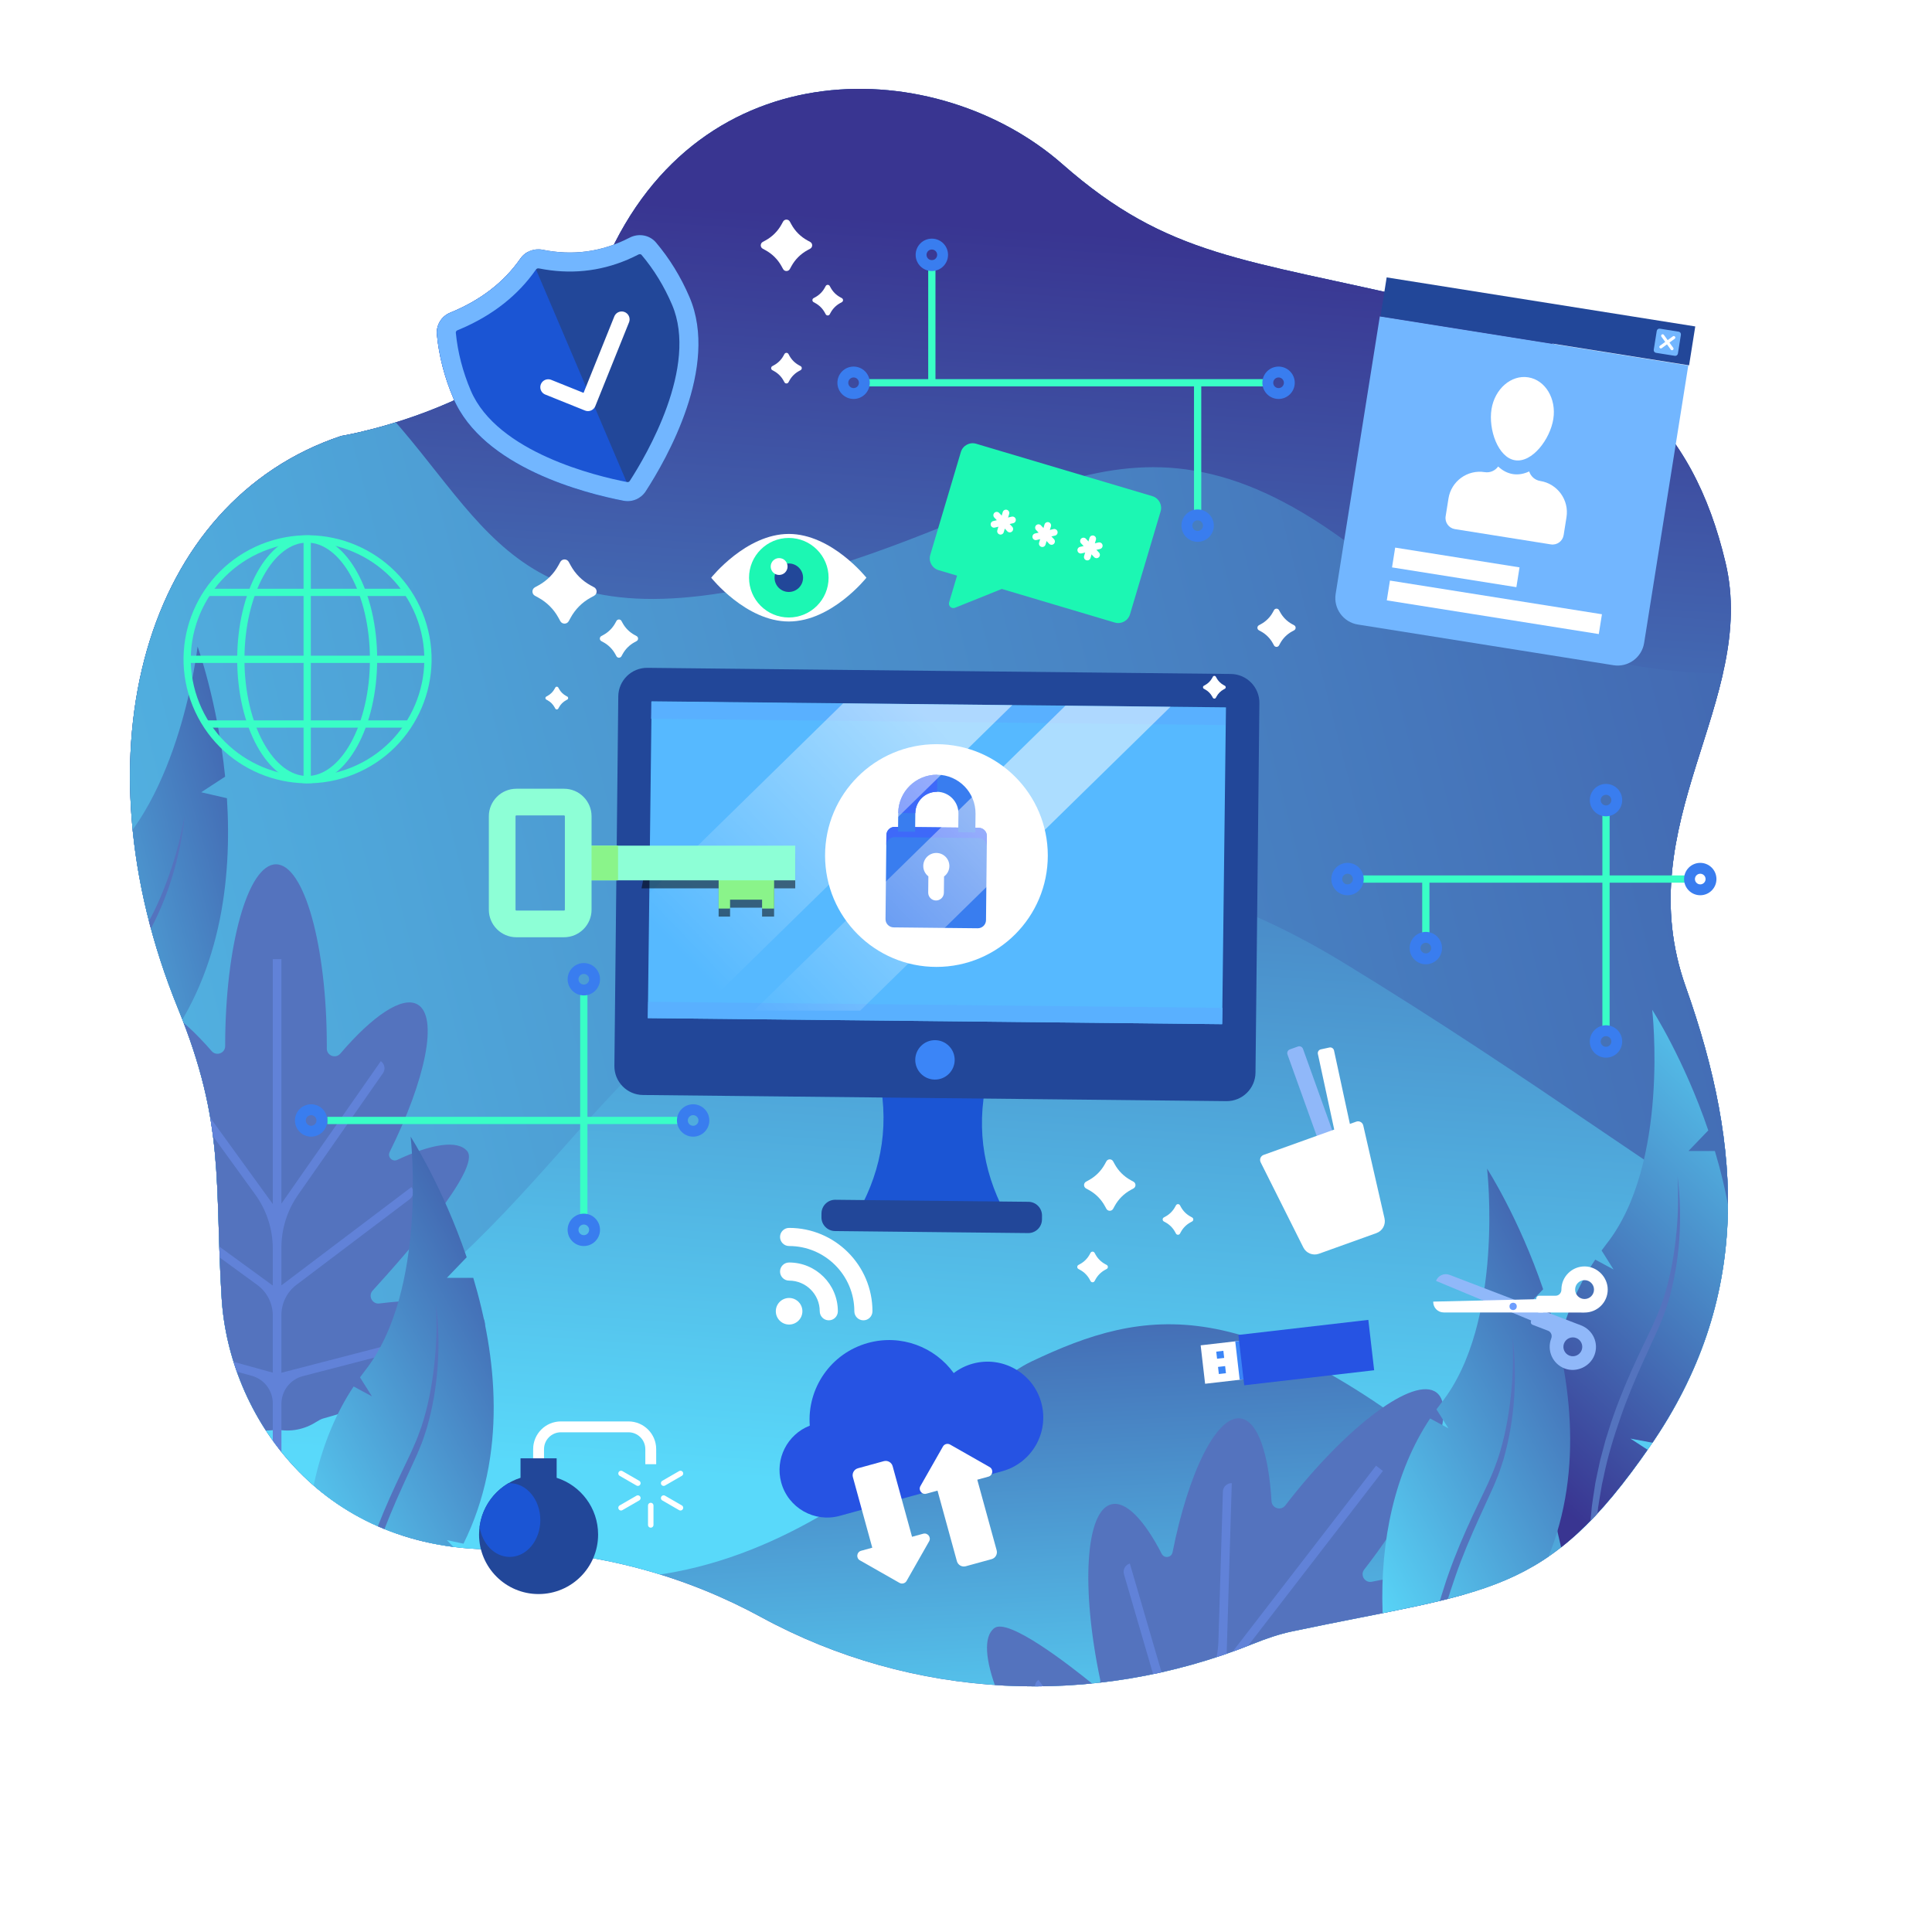 <?xml version="1.0" encoding="utf-8"?>
<svg viewBox="0 0 500 500" style="enable-background:new 0 0 500 500;" xmlns="http://www.w3.org/2000/svg">
  <g id="BACKGROUND" transform="matrix(1, 0, 0, 1, 5.684341886080802e-14, 5.684341886080802e-14)">
    <g>
      <rect style="fill:#FFFFFF;" width="500" height="500"/>
      <g>
        <defs>
          <path id="SVGID_1_" d="M88.315,112.82c0,0,52.519-8.441,68.463-45.017c24.375-55.919,86.094-53.525,118.168-25.322&#10;&#9;&#9;&#9;&#9;&#9;c27.503,24.184,46.892,24.384,94.722,35.638c47.83,11.254,68.463,31.887,76.903,67.525&#10;&#9;&#9;&#9;&#9;&#9;c8.441,35.638-25.322,67.525-10.316,109.728c15.005,42.203,16.92,81.033-9.147,118.813&#10;&#9;&#9;&#9;&#9;&#9;c-27.118,39.302-41.607,37.226-92.904,48.056c-2.942,0.621-6.308,1.728-9.961,3.199c-41.344,16.65-88.057,14.411-127.204-6.898&#10;&#9;&#9;&#9;&#9;&#9;c-18.347-9.987-41.448-17.478-69.515-17.558c-45.094-0.13-68.282-34.945-70.157-64.956&#10;&#9;&#9;&#9;&#9;&#9;c-1.876-30.011,0.995-44.882-11.298-75.027C18.914,194.413,37.671,129.701,88.315,112.82z"/>
        </defs>
        <clipPath id="SVGID_00000183234337754967230120000011000715324126660242_">
          <path d="M88.315,112.82c0,0,52.519-8.441,68.463-45.017c24.375-55.919,86.094-53.525,118.168-25.322&#10;&#9;&#9;&#9;&#9;&#9;c27.503,24.184,46.892,24.384,94.722,35.638c47.83,11.254,68.463,31.887,76.903,67.525&#10;&#9;&#9;&#9;&#9;&#9;c8.441,35.638-25.322,67.525-10.316,109.728c15.005,42.203,16.92,81.033-9.147,118.813&#10;&#9;&#9;&#9;&#9;&#9;c-27.118,39.302-41.607,37.226-92.904,48.056c-2.942,0.621-6.308,1.728-9.961,3.199c-41.344,16.65-88.057,14.411-127.204-6.898&#10;&#9;&#9;&#9;&#9;&#9;c-18.347-9.987-41.448-17.478-69.515-17.558c-45.094-0.13-68.282-34.945-70.157-64.956&#10;&#9;&#9;&#9;&#9;&#9;c-1.876-30.011,0.995-44.882-11.298-75.027C18.914,194.413,37.671,129.701,88.315,112.82z" style="overflow: visible;"/>
        </clipPath>
        <linearGradient id="SVGID_00000057120840073824199050000001560479765844263040_" gradientUnits="userSpaceOnUse" x1="238.54" y1="501.128" x2="263.549" y2="96.605">
          <stop offset="0" style="stop-color:#393591"/>
          <stop offset="1" style="stop-color:#59D9FA"/>
        </linearGradient>
        <rect x="19.852" y="11.533" style="clip-path:url(#SVGID_00000183234337754967230120000011000715324126660242_);fill:url(#SVGID_00000057120840073824199050000001560479765844263040_);" width="468.922" height="468.922"/>
        <linearGradient id="SVGID_00000049930263954556452770000016080165036073127317_" gradientUnits="userSpaceOnUse" x1="256.078" y1="280.411" x2="265.457" y2="463.291">
          <stop offset="0" style="stop-color:#393591"/>
          <stop offset="1" style="stop-color:#59D9FA"/>
        </linearGradient>
        <rect x="19.852" y="11.533" style="clip-path:url(#SVGID_00000183234337754967230120000011000715324126660242_);fill:url(#SVGID_00000049930263954556452770000016080165036073127317_);" width="468.922" height="468.922"/>
        <linearGradient id="SVGID_00000128485210797805782880000005074868182935410852_" gradientUnits="userSpaceOnUse" x1="274.3" y1="59.664" x2="251.791" y2="386.659">
          <stop offset="0" style="stop-color:#393591"/>
          <stop offset="1" style="stop-color:#59D9FA"/>
        </linearGradient>
        <path style="clip-path:url(#SVGID_00000183234337754967230120000011000715324126660242_);fill:url(#SVGID_00000128485210797805782880000005074868182935410852_);" d="&#10;&#9;&#9;&#9;&#9;M-32.354,409.491c0,0,75.027-35.013,151.931-7.503s125.422-39.215,147.334-49.62c29.588-14.049,55.73-18.757,113.006,28.561&#10;&#9;&#9;&#9;&#9;c57.276,47.318,135.805,11.217,150.81-3.788s-2.25-121.735-2.25-121.735L488.774,11.533H19.852L-32.354,409.491z"/>
        <linearGradient id="SVGID_00000050644696640815955610000009085832848725326252_" gradientUnits="userSpaceOnUse" x1="741.267" y1="93.838" x2="-188.84" y2="330.356">
          <stop offset="0" style="stop-color:#393591"/>
          <stop offset="1" style="stop-color:#59D9FA"/>
        </linearGradient>
        <path style="clip-path:url(#SVGID_00000183234337754967230120000011000715324126660242_);fill:url(#SVGID_00000050644696640815955610000009085832848725326252_);" d="&#10;&#9;&#9;&#9;&#9;M-17.251,135.532c13.974-22.495,36.044-38.986,61.8-45.144c16.875-4.034,35.1-3.737,48.363,8.888&#10;&#9;&#9;&#9;&#9;c32.292,30.738,35.979,67.085,103.536,52.35c67.557-14.735,93.528-53.739,151.186-11.997&#10;&#9;&#9;&#9;&#9;c57.658,41.742,115.819,39.777,146.455,25.397c30.636-14.38,61.062,134.782,29.386,160.474&#10;&#9;&#9;&#9;&#9;c-37.225,30.193-75.956-15.453-175.841-76.397c-99.885-60.943-166.101,9.023-193.015,38.126S80.812,380.731-6.72,372.649&#10;&#9;&#9;&#9;&#9;C-141.576,360.197-55.993,197.897-17.251,135.532z"/>
        <g style="clip-path:url(#SVGID_00000183234337754967230120000011000715324126660242_);">
          <g>
            <path style="fill:#5473BE;" d="M125.377,341.831c-1.352-4.855-12.283-6.355-27.2-4.494c-1.85,0.231-2.982-1.978-1.723-3.354&#10;&#9;&#9;&#9;&#9;&#9;&#9;c8.584-9.386,28.086-31.643,24.469-36.057c-2.449-2.989-9.259-1.898-18.116,2.249c-1.276,0.598-2.597-0.759-1.97-2.022&#10;&#9;&#9;&#9;&#9;&#9;&#9;c9.362-18.842,12.668-35.058,7.235-38.195c-3.962-2.287-11.622,2.924-19.992,12.709c-1.207,1.411-3.51,0.557-3.502-1.299&#10;&#9;&#9;&#9;&#9;&#9;&#9;c0.001-0.233,0.001-0.466,0.001-0.7c0-25.949-5.888-46.985-13.152-46.985c-7.264,0-13.152,21.036-13.152,46.985v0.058&#10;&#9;&#9;&#9;&#9;&#9;&#9;c0,1.84-2.284,2.69-3.491,1.302c-8.152-9.369-15.563-14.307-19.436-12.07c-5.433,3.137-2.127,19.353,7.235,38.195&#10;&#9;&#9;&#9;&#9;&#9;&#9;c0.627,1.262-0.693,2.619-1.97,2.022c-8.857-4.147-15.667-5.238-18.116-2.249c-4.402,5.373,6.871,21.964,25.417,37.786&#10;&#9;&#9;&#9;&#9;&#9;&#9;c0.835,0.712,0.32,2.078-0.777,2.05c-8.061-0.205-27.887-0.264-29.093,4.069c-1.948,6.998,16.738,18.312,41.736,25.272&#10;&#9;&#9;&#9;&#9;&#9;&#9;c0.517,0.144,1.167,0.49,1.842,0.919c2.978,1.895,6.563,2.628,10.025,1.942l0.063-0.012c0.021,0.004,0.042,0.008,0.063,0.012&#10;&#9;&#9;&#9;&#9;&#9;&#9;c3.462,0.686,7.047-0.047,10.025-1.942c0.675-0.43,1.325-0.775,1.842-0.919C108.64,360.143,127.325,348.828,125.377,341.831z"/>
            <path style="fill:#6182D8;" d="M110.605,345.482L110.605,345.482l-37.777,9.789v-14.934c0-3.075,1.442-5.971,3.894-7.826&#10;&#9;&#9;&#9;&#9;&#9;&#9;l29.333-22.175c0.984-0.744,1.178-2.144,0.435-3.128l0-0.001l-33.661,25.448v-9.75c0-4.887,1.5-9.655,4.296-13.663&#10;&#9;&#9;&#9;&#9;&#9;&#9;l21.984-31.502c0.706-1.011,0.458-2.403-0.553-3.109l0,0l-25.726,36.864v-63.27h-2.233v63.376l-26.799-36.987l0,0&#10;&#9;&#9;&#9;&#9;&#9;&#9;c-0.999,0.724-1.222,2.12-0.498,3.119l22.756,31.408c2.952,4.074,4.541,8.976,4.541,14.007v9.554l-34.986-25.507l0,0&#10;&#9;&#9;&#9;&#9;&#9;&#9;c-0.727,0.997-0.508,2.394,0.489,3.12l30.467,22.212c2.533,1.847,4.031,4.792,4.031,7.927v14.791l-35.347-9.761l0,0.001&#10;&#9;&#9;&#9;&#9;&#9;&#9;c-0.328,1.189,0.369,2.419,1.558,2.747l28.364,7.832c3.205,0.885,5.425,3.801,5.425,7.126v25.557h2.233V363.3&#10;&#9;&#9;&#9;&#9;&#9;&#9;c0-3.369,2.277-6.311,5.538-7.156l30.637-7.939C110.197,347.895,110.914,346.676,110.605,345.482z"/>
          </g>
          <g>
            <path style="fill:#5473BE;" d="M342.334,486.894c1.895-4.67-5.845-12.534-18.793-20.171c-1.606-0.947-1.153-3.387,0.684-3.708&#10;&#9;&#9;&#9;&#9;&#9;&#9;c12.53-2.189,41.565-7.902,41.397-13.607c-0.114-3.862-6.172-7.158-15.719-9.283c-1.376-0.306-1.593-2.187-0.325-2.804&#10;&#9;&#9;&#9;&#9;&#9;&#9;c18.92-9.202,31.443-20.023,29.056-25.825c-1.74-4.231-10.989-4.783-23.592-2.147c-1.817,0.38-3.12-1.703-1.98-3.167&#10;&#9;&#9;&#9;&#9;&#9;&#9;c0.143-0.184,0.286-0.368,0.429-0.553c15.848-20.547,24.033-40.801,18.281-45.237c-5.752-4.436-23.262,8.624-39.11,29.172&#10;&#9;&#9;&#9;&#9;&#9;&#9;l-0.035,0.046c-1.123,1.457-3.451,0.735-3.56-1.101c-0.733-12.397-3.585-20.833-8.018-21.428&#10;&#9;&#9;&#9;&#9;&#9;&#9;c-6.218-0.834-13.504,14.026-17.598,34.662c-0.274,1.383-2.149,1.651-2.794,0.398c-4.48-8.693-9.207-13.716-12.971-12.845&#10;&#9;&#9;&#9;&#9;&#9;&#9;c-6.767,1.566-7.973,21.588-2.951,45.444c0.226,1.074-1.016,1.841-1.868,1.149c-6.257-5.086-21.921-17.241-25.522-14.547&#10;&#9;&#9;&#9;&#9;&#9;&#9;c-5.816,4.351,2.069,24.723,17.613,45.501c0.321,0.43,0.625,1.1,0.897,1.853c1.201,3.319,3.591,6.089,6.752,7.66l0.058,0.029&#10;&#9;&#9;&#9;&#9;&#9;&#9;c0.014,0.016,0.028,0.032,0.042,0.048c2.322,2.658,5.609,4.267,9.124,4.585c0.797,0.072,1.523,0.195,2.02,0.397&#10;&#9;&#9;&#9;&#9;&#9;&#9;C317.897,491.172,339.603,493.625,342.334,486.894z"/>
            <path style="fill:#6182D8;" d="M328.407,480.763L328.407,480.763l-35.892-15.321l9.121-11.825&#10;&#9;&#9;&#9;&#9;&#9;&#9;c1.878-2.435,4.788-3.848,7.863-3.818l36.77,0.356c1.233,0.012,2.243-0.978,2.255-2.211v-0.001l-42.196-0.408l5.955-7.721&#10;&#9;&#9;&#9;&#9;&#9;&#9;c2.984-3.869,7.084-6.73,11.746-8.195l36.647-11.518c1.177-0.37,1.831-1.623,1.461-2.8l0,0L319.25,430.78l38.641-50.099&#10;&#9;&#9;&#9;&#9;&#9;&#9;l-1.768-1.364l-38.707,50.183l1.369-45.655l0,0c-1.233-0.037-2.262,0.932-2.299,2.165l-1.163,38.768&#10;&#9;&#9;&#9;&#9;&#9;&#9;c-0.151,5.029-1.886,9.881-4.959,13.865l-5.835,7.565l-12.125-41.565l0,0c-1.184,0.345-1.864,1.585-1.519,2.769l10.559,36.196&#10;&#9;&#9;&#9;&#9;&#9;&#9;c0.878,3.009,0.265,6.257-1.65,8.739l-9.033,11.712l-22.027-29.317l-0.001,0c-0.986,0.741-1.185,2.141-0.444,3.127&#10;&#9;&#9;&#9;&#9;&#9;&#9;l17.676,23.525c1.997,2.658,1.974,6.323-0.056,8.956L270.3,490.587l1.768,1.364l15.543-20.152&#10;&#9;&#9;&#9;&#9;&#9;&#9;c2.057-2.667,5.658-3.607,8.756-2.284l29.108,12.425C326.61,482.425,327.923,481.898,328.407,480.763z"/>
          </g>
          <g>
            <linearGradient id="SVGID_00000145039317284598831840000017379629790228769957_" gradientUnits="userSpaceOnUse" x1="98.858" y1="209.336" x2="-8.677" y2="267.479" gradientTransform="matrix(0.974 0.225 -0.225 0.974 59.085 -0.563)">
              <stop offset="0" style="stop-color:#393591"/>
              <stop offset="1" style="stop-color:#59D9FA"/>
            </linearGradient>
            <path style="fill:url(#SVGID_00000145039317284598831840000017379629790228769957_);" d="M20.719,274.196l13.507,5.879&#10;&#9;&#9;&#9;&#9;&#9;&#9;c1.751-1.638,3.381-3.332,4.91-5.069l-2.32-3.836l3.988,1.871c16.36-19.986,19.269-45.504,17.925-66.466l-6.666-1.537&#10;&#9;&#9;&#9;&#9;&#9;&#9;l6.2-4.045c-1.972-19.398-7.128-33.674-7.128-33.674s-4.49,39.869-25.204,56.444c-0.53,0.424-1.04,0.874-1.555,1.316&#10;&#9;&#9;&#9;&#9;&#9;&#9;l1.912,5.486l-4.045-3.56C-1.592,249.563-8.996,293.089,1.633,329.147c0,0,8.83-24.779,28.558-45.117L20.719,274.196z"/>
            <g>
              <path style="fill:#5473BE;" d="M47.839,210.832c-1.137,10.748-4.248,21.373-9.562,30.935&#10;&#9;&#9;&#9;&#9;&#9;&#9;&#9;c-0.721,1.161-1.393,2.355-2.158,3.492c-0.796,1.108-1.567,2.269-2.403,3.323l-4.931,6.425&#10;&#9;&#9;&#9;&#9;&#9;&#9;&#9;c-3.262,4.287-6.439,8.628-9.282,13.182c-2.856,4.537-5.562,9.184-7.766,14.07c-0.287,0.605-0.589,1.204-0.865,1.814&#10;&#9;&#9;&#9;&#9;&#9;&#9;&#9;l-0.772,1.855c-0.507,1.24-1.047,2.468-1.528,3.718l-1.326,3.795c-0.219,0.633-0.467,1.258-0.662,1.899l-0.557,1.932&#10;&#9;&#9;&#9;&#9;&#9;&#9;&#9;l-1.116,3.868l-0.863,3.933c-0.657,2.61-0.934,5.288-1.364,7.943c-0.252,1.325-0.328,2.669-0.455,4.009l-0.36,4.027&#10;&#9;&#9;&#9;&#9;&#9;&#9;&#9;c-0.1,1.344-0.073,2.694-0.118,4.042l-0.117,4.053c-0.102-2.697-0.256-5.404-0.262-8.112l0.151-4.062&#10;&#9;&#9;&#9;&#9;&#9;&#9;&#9;c0.058-1.354,0.064-2.715,0.248-4.061c0.333-2.692,0.539-5.408,1.115-8.067l0.748-4.01l1.005-3.954&#10;&#9;&#9;&#9;&#9;&#9;&#9;&#9;c0.589-2.663,1.571-5.21,2.393-7.806c0.468-1.278,0.995-2.534,1.49-3.803l0.754-1.899c0.27-0.625,0.566-1.238,0.848-1.858&#10;&#9;&#9;&#9;&#9;&#9;&#9;&#9;c0.572-1.236,1.142-2.473,1.736-3.698l1.914-3.608c0.614-1.217,1.342-2.367,2.023-3.545c0.69-1.173,1.369-2.353,2.125-3.483&#10;&#9;&#9;&#9;&#9;&#9;&#9;&#9;c2.913-4.596,6.131-8.982,9.46-13.255l5.042-6.353c0.863-1.048,1.592-2.139,2.405-3.2c0.778-1.08,1.469-2.224,2.209-3.334&#10;&#9;&#9;&#9;&#9;&#9;&#9;&#9;c2.765-4.573,4.945-9.506,6.72-14.578C45.557,221.392,46.919,216.157,47.839,210.832z"/>
            </g>
          </g>
          <g>
            <linearGradient id="SVGID_00000044879485587153871560000001888066819552273285_" gradientUnits="userSpaceOnUse" x1="391.177" y1="377.263" x2="481.835" y2="283.478">
              <stop offset="0" style="stop-color:#393591"/>
              <stop offset="1" style="stop-color:#59D9FA"/>
            </linearGradient>
            <path style="fill:url(#SVGID_00000044879485587153871560000001888066819552273285_);" d="M421.962,372.311l14.482,2.694&#10;&#9;&#9;&#9;&#9;&#9;&#9;c1.339-1.989,2.546-4.006,3.646-6.042l-3.122-3.217l4.306,0.928c11.452-23.151,8.553-48.67,2.535-68.794h-6.841l5.133-5.335&#10;&#9;&#9;&#9;&#9;&#9;&#9;c-6.279-18.459-14.511-31.212-14.511-31.212s4.582,39.859-11.879,60.664c-0.421,0.532-0.817,1.085-1.22,1.632l3.095,4.916&#10;&#9;&#9;&#9;&#9;&#9;&#9;l-4.741-2.56c-18.157,27.335-15.593,71.411,2.866,104.16c0,0,3.038-26.129,17.692-50.379L421.962,372.311z"/>
            <g>
              <path style="fill:#5473BE;" d="M434.154,304.474c1.307,10.728,0.663,21.781-2.368,32.292&#10;&#9;&#9;&#9;&#9;&#9;&#9;&#9;c-0.442,1.293-0.828,2.608-1.318,3.887c-0.527,1.258-1.017,2.563-1.595,3.778l-3.362,7.368&#10;&#9;&#9;&#9;&#9;&#9;&#9;&#9;c-2.216,4.91-4.336,9.854-6.083,14.93c-1.764,5.063-3.357,10.199-4.407,15.456c-0.144,0.654-0.304,1.306-0.435,1.962&#10;&#9;&#9;&#9;&#9;&#9;&#9;&#9;l-0.335,1.981c-0.215,1.322-0.466,2.64-0.653,3.966l-0.44,3.996c-0.071,0.666-0.172,1.331-0.219,1.999l-0.109,2.008&#10;&#9;&#9;&#9;&#9;&#9;&#9;&#9;l-0.219,4.02l0.043,4.026c-0.054,2.691,0.277,5.362,0.455,8.047c0.052,1.348,0.28,2.674,0.457,4.009l0.553,4.005&#10;&#9;&#9;&#9;&#9;&#9;&#9;&#9;c0.205,1.332,0.535,2.641,0.793,3.966l0.797,3.975c-0.705-2.605-1.463-5.208-2.077-7.846l-0.766-3.992&#10;&#9;&#9;&#9;&#9;&#9;&#9;&#9;c-0.248-1.333-0.547-2.66-0.671-4.012c-0.281-2.698-0.69-5.391-0.726-8.112l-0.173-4.075l0.091-4.079&#10;&#9;&#9;&#9;&#9;&#9;&#9;&#9;c-0.024-2.727,0.36-5.43,0.578-8.144c0.168-1.351,0.4-2.693,0.597-4.041l0.308-2.02c0.122-0.67,0.274-1.334,0.409-2.001&#10;&#9;&#9;&#9;&#9;&#9;&#9;&#9;c0.28-1.333,0.557-2.667,0.861-3.993l1.054-3.946c0.325-1.323,0.776-2.608,1.175-3.909c0.409-1.298,0.805-2.6,1.288-3.872&#10;&#9;&#9;&#9;&#9;&#9;&#9;&#9;c1.806-5.133,3.956-10.13,6.24-15.042l3.486-7.323c0.606-1.215,1.071-2.442,1.625-3.659c0.516-1.227,0.931-2.497,1.404-3.745&#10;&#9;&#9;&#9;&#9;&#9;&#9;&#9;c1.667-5.078,2.683-10.374,3.273-15.715C434.303,315.276,434.454,309.869,434.154,304.474z"/>
            </g>
          </g>
          <g>
            <linearGradient id="SVGID_00000142153286014686285730000004172117905162692231_" gradientUnits="userSpaceOnUse" x1="453.733" y1="346.397" x2="346.194" y2="404.543">
              <stop offset="0" style="stop-color:#393591"/>
              <stop offset="1" style="stop-color:#59D9FA"/>
            </linearGradient>
            <path style="fill:url(#SVGID_00000142153286014686285730000004172117905162692231_);" d="M379.227,413.424l14.482,2.694&#10;&#9;&#9;&#9;&#9;&#9;&#9;c1.339-1.989,2.546-4.006,3.646-6.042l-3.122-3.217l4.306,0.928c11.452-23.151,8.553-48.67,2.535-68.794h-6.841l5.133-5.335&#10;&#9;&#9;&#9;&#9;&#9;&#9;c-6.279-18.459-14.511-31.212-14.511-31.212s4.582,39.859-11.879,60.664c-0.421,0.532-0.817,1.085-1.22,1.632l3.095,4.916&#10;&#9;&#9;&#9;&#9;&#9;&#9;l-4.741-2.56c-18.157,27.335-15.593,71.411,2.866,104.16c0,0,3.038-26.129,17.692-50.379L379.227,413.424z"/>
            <g>
              <path style="fill:#5473BE;" d="M391.419,345.586c1.307,10.728,0.663,21.781-2.368,32.292&#10;&#9;&#9;&#9;&#9;&#9;&#9;&#9;c-0.442,1.293-0.828,2.608-1.318,3.887c-0.527,1.258-1.017,2.563-1.595,3.778l-3.362,7.368&#10;&#9;&#9;&#9;&#9;&#9;&#9;&#9;c-2.216,4.91-4.336,9.854-6.083,14.93c-1.764,5.063-3.357,10.199-4.407,15.456c-0.144,0.654-0.304,1.306-0.435,1.962&#10;&#9;&#9;&#9;&#9;&#9;&#9;&#9;l-0.335,1.981c-0.215,1.322-0.466,2.64-0.653,3.966l-0.439,3.996c-0.071,0.666-0.172,1.331-0.219,1.999l-0.109,2.008&#10;&#9;&#9;&#9;&#9;&#9;&#9;&#9;l-0.219,4.02l0.043,4.026c-0.054,2.691,0.277,5.362,0.455,8.047c0.052,1.348,0.28,2.674,0.457,4.009l0.553,4.005&#10;&#9;&#9;&#9;&#9;&#9;&#9;&#9;c0.205,1.332,0.534,2.641,0.793,3.966l0.796,3.975c-0.705-2.605-1.463-5.208-2.077-7.846l-0.766-3.992&#10;&#9;&#9;&#9;&#9;&#9;&#9;&#9;c-0.248-1.333-0.547-2.66-0.67-4.012c-0.281-2.698-0.69-5.391-0.726-8.112l-0.173-4.075l0.091-4.079&#10;&#9;&#9;&#9;&#9;&#9;&#9;&#9;c-0.024-2.727,0.36-5.43,0.578-8.144c0.168-1.35,0.4-2.693,0.597-4.04l0.309-2.02c0.122-0.67,0.273-1.334,0.409-2.001&#10;&#9;&#9;&#9;&#9;&#9;&#9;&#9;c0.279-1.333,0.557-2.667,0.861-3.994l1.054-3.946c0.325-1.323,0.776-2.608,1.175-3.909c0.409-1.298,0.805-2.6,1.288-3.872&#10;&#9;&#9;&#9;&#9;&#9;&#9;&#9;c1.806-5.133,3.956-10.13,6.24-15.042l3.486-7.323c0.606-1.215,1.071-2.442,1.625-3.659c0.516-1.227,0.931-2.497,1.404-3.745&#10;&#9;&#9;&#9;&#9;&#9;&#9;&#9;c1.667-5.078,2.683-10.374,3.274-15.715C391.567,356.389,391.718,350.982,391.419,345.586z"/>
            </g>
          </g>
          <g>
            <linearGradient id="SVGID_00000052807630493523562480000006114035362784500402_" gradientUnits="userSpaceOnUse" x1="175.144" y1="338.117" x2="67.605" y2="396.263">
              <stop offset="0" style="stop-color:#393591"/>
              <stop offset="1" style="stop-color:#59D9FA"/>
            </linearGradient>
            <path style="fill:url(#SVGID_00000052807630493523562480000006114035362784500402_);" d="M100.638,405.143l14.482,2.694&#10;&#9;&#9;&#9;&#9;&#9;&#9;c1.339-1.989,2.546-4.006,3.646-6.042l-3.122-3.217l4.306,0.928c11.452-23.151,8.553-48.67,2.535-68.794h-6.841l5.133-5.335&#10;&#9;&#9;&#9;&#9;&#9;&#9;c-6.279-18.46-14.511-31.212-14.511-31.212s4.581,39.859-11.879,60.664c-0.421,0.532-0.817,1.085-1.22,1.632l3.095,4.916&#10;&#9;&#9;&#9;&#9;&#9;&#9;l-4.741-2.56c-18.157,27.335-15.593,71.411,2.866,104.16c0,0,3.038-26.129,17.692-50.379L100.638,405.143z"/>
            <g>
              <path style="fill:#5473BE;" d="M112.83,337.306c1.307,10.728,0.663,21.781-2.368,32.292c-0.442,1.293-0.828,2.608-1.318,3.887&#10;&#9;&#9;&#9;&#9;&#9;&#9;&#9;c-0.527,1.258-1.017,2.563-1.595,3.778l-3.362,7.368c-2.216,4.91-4.336,9.854-6.083,14.93&#10;&#9;&#9;&#9;&#9;&#9;&#9;&#9;c-1.764,5.063-3.357,10.198-4.407,15.456c-0.144,0.654-0.304,1.305-0.435,1.962l-0.335,1.981&#10;&#9;&#9;&#9;&#9;&#9;&#9;&#9;c-0.215,1.322-0.466,2.64-0.653,3.966l-0.439,3.996c-0.071,0.666-0.172,1.331-0.219,1.999l-0.109,2.008l-0.219,4.02&#10;&#9;&#9;&#9;&#9;&#9;&#9;&#9;l0.043,4.026c-0.054,2.691,0.277,5.362,0.455,8.047c0.052,1.348,0.28,2.675,0.457,4.009l0.553,4.005&#10;&#9;&#9;&#9;&#9;&#9;&#9;&#9;c0.205,1.332,0.535,2.641,0.793,3.966l0.797,3.975c-0.705-2.605-1.463-5.208-2.077-7.846l-0.766-3.992&#10;&#9;&#9;&#9;&#9;&#9;&#9;&#9;c-0.248-1.333-0.547-2.66-0.671-4.012c-0.28-2.698-0.69-5.391-0.726-8.112l-0.173-4.075l0.091-4.079&#10;&#9;&#9;&#9;&#9;&#9;&#9;&#9;c-0.024-2.727,0.36-5.43,0.578-8.144c0.168-1.35,0.4-2.693,0.597-4.04l0.308-2.02c0.123-0.669,0.273-1.333,0.409-2.001&#10;&#9;&#9;&#9;&#9;&#9;&#9;&#9;c0.279-1.333,0.557-2.667,0.861-3.994l1.054-3.946c0.325-1.323,0.776-2.608,1.175-3.909c0.409-1.298,0.806-2.6,1.288-3.872&#10;&#9;&#9;&#9;&#9;&#9;&#9;&#9;c1.806-5.133,3.956-10.13,6.24-15.042l3.486-7.323c0.606-1.215,1.071-2.442,1.625-3.659c0.516-1.227,0.931-2.497,1.404-3.745&#10;&#9;&#9;&#9;&#9;&#9;&#9;&#9;c1.667-5.078,2.683-10.374,3.273-15.715C112.978,348.109,113.129,342.702,112.83,337.306z"/>
            </g>
          </g>
        </g>
      </g>
    </g>
  </g>
  <g id="OBJECTS" transform="matrix(1, 0, 0, 1, 5.684341886080802e-14, 5.684341886080802e-14)">
    <polygon style="opacity:0.51;fill:#FFFFFF;" points="291.141,272.894 307.612,256.422 307.612,230.804 265.522,272.894 &#9;"/>
    <g>
      <g>
        <path style="fill:#90B8F9;" d="M345.531,297.64l-2.094,0.752c-0.532,0.191-1.118-0.085-1.309-0.617l-8.932-24.879&#10;&#9;&#9;&#9;&#9;c-0.191-0.532,0.085-1.118,0.617-1.309l2.094-0.752c0.532-0.191,1.118,0.086,1.309,0.617l8.932,24.879&#10;&#9;&#9;&#9;&#9;C346.339,296.863,346.063,297.449,345.531,297.64z"/>
      </g>
      <path style="fill:#FFFFFF;" d="M356.23,319.12l-14.893,5.347c-1.558,0.559-3.287-0.133-4.029-1.613l-11.049-22.051&#10;&#9;&#9;&#9;c-0.37-0.738-0.011-1.634,0.766-1.914l23.979-8.609c0.777-0.279,1.624,0.184,1.808,0.989l5.5,24.043&#10;&#9;&#9;&#9;C358.682,316.926,357.788,318.56,356.23,319.12z"/>
      <g>
        <path style="fill:#FFFFFF;" d="M351.685,301.673c0.117,0.54-0.227,1.073-0.767,1.19l-2.218,0.48&#10;&#9;&#9;&#9;&#9;c-0.54,0.117-1.073-0.227-1.19-0.767l-6.443-29.811c-0.117-0.54,0.227-1.073,0.767-1.19l2.218-0.48&#10;&#9;&#9;&#9;&#9;c0.54-0.117,1.073,0.227,1.19,0.767L351.685,301.673z"/>
      </g>
    </g>
    <g>
      <path style="fill:#1B55D4;" d="M254.884,282.048l-13.164-0.139l-0.484-0.005l-13.164-0.139&#10;&#9;&#9;&#9;c1.999,13.151-1.205,24.951-8.313,35.736l21.1,0.222l0.484,0.005l21.1,0.222C255.563,307.018,252.608,295.154,254.884,282.048z"/>
      <path style="fill:#224799;" d="M266.069,319.122l-49.962-0.526c-1.964-0.021-3.539-1.629-3.518-3.593l0.01-0.987&#10;&#9;&#9;&#9;c0.021-1.964,1.629-3.539,3.593-3.518l49.962,0.526c1.964,0.021,3.539,1.629,3.518,3.593l-0.01,0.987&#10;&#9;&#9;&#9;C269.642,317.568,268.033,319.143,266.069,319.122z"/>
      <path style="fill:#224799;" d="M317.381,284.974l-150.993-1.591c-4.122-0.044-7.427-3.42-7.384-7.541l1.008-95.624&#10;&#9;&#9;&#9;c0.043-4.122,3.42-7.427,7.541-7.384l150.993,1.591c4.121,0.043,7.427,3.42,7.384,7.541l-1.008,95.624&#10;&#9;&#9;&#9;C324.878,281.711,321.502,285.017,317.381,284.974z"/>
      <polygon style="fill:#56B9FF;" points="316.294,265.055 167.656,263.489 168.639,181.498 317.276,183.064 &#9;&#9;"/>
      <polygon style="fill:#59B0FF;" points="316.294,265.055 167.656,263.489 167.75,259.265 316.388,260.831 &#9;&#9;"/>
      <rect x="168.611" y="182.281" transform="matrix(1 0.011 -0.011 1 1.957 -2.549)" style="fill:#59B0FF;" width="148.646" height="4.425"/>
      <path style="fill:#3B85F7;" d="M247.07,274.349c-0.03,2.817-2.338,5.077-5.155,5.048c-2.817-0.03-5.077-2.338-5.048-5.155&#10;&#9;&#9;&#9;c0.03-2.817,2.338-5.077,5.155-5.048C244.839,269.223,247.099,271.531,247.07,274.349z"/>
      <circle style="fill:#FFFFFF;" cx="242.348" cy="221.414" r="28.822"/>
      <g>
        <path style="fill:#397DEF;" d="M253.302,214.228l-21.754-0.229c-1.174-0.012-2.137,0.93-2.149,2.104l-0.229,21.754&#10;&#9;&#9;&#9;&#9;c-0.012,1.174,0.93,2.137,2.104,2.149l21.754,0.229c1.174,0.012,2.137-0.93,2.149-2.104l0.229-21.754&#10;&#9;&#9;&#9;&#9;C255.418,215.202,254.476,214.24,253.302,214.228z M244.319,226.834l-0.044,4.206c-0.012,1.12-0.929,2.018-2.049,2.006&#10;&#9;&#9;&#9;&#9;c-1.12-0.012-2.018-0.929-2.006-2.049l0.044-4.206c-0.81-0.625-1.335-1.6-1.323-2.703c0.02-1.867,1.549-3.364,3.415-3.344&#10;&#9;&#9;&#9;&#9;c1.867,0.02,3.364,1.549,3.344,3.415C245.687,225.262,245.142,226.226,244.319,226.834z"/>
        <path style="fill:#3E69F9;" d="M253.302,214.228l-21.754-0.229c-1.174-0.012-2.137,0.93-2.149,2.104l-0.028,2.653&#10;&#9;&#9;&#9;&#9;c0.012-1.174,0.975-2.117,2.149-2.104l21.754,0.229c1.174,0.012,2.117,0.975,2.104,2.149l0.028-2.653&#10;&#9;&#9;&#9;&#9;C255.418,215.202,254.476,214.24,253.302,214.228z"/>
        <path style="fill:none;stroke:#397DEF;stroke-width:4.423;stroke-miterlimit:10;" d="M234.621,215.242l0.051-4.825&#10;&#9;&#9;&#9;&#9;c0.045-4.303,3.57-7.754,7.873-7.709l0,0c4.303,0.045,7.754,3.57,7.709,7.873l-0.051,4.825"/>
        <path style="fill:none;stroke:#3E69F9;stroke-width:4.423;stroke-miterlimit:10;" d="M234.672,210.417&#10;&#9;&#9;&#9;&#9;c0.045-4.303,3.57-7.754,7.873-7.709l0,0"/>
      </g>
      <linearGradient id="SVGID_00000119090755623229554960000003756366895027076995_" gradientUnits="userSpaceOnUse" x1="238.42" y1="185.259" x2="175.69" y2="247.349" gradientTransform="matrix(1 0.011 -0.011 1 2.303 -3.72)">
        <stop offset="0" style="stop-color:#FFFFFF"/>
        <stop offset="1" style="stop-color:#FFFFFF;stop-opacity:0"/>
      </linearGradient>
      <polygon style="opacity:0.51;fill:url(#SVGID_00000119090755623229554960000003756366895027076995_);" points="218.21,182.02 &#10;&#9;&#9;&#9;168.116,231.069 167.656,274.743 167.764,274.744 261.991,182.481 &#9;&#9;"/>
      <linearGradient id="SVGID_00000164505168930989656640000000923440366344250035_" gradientUnits="userSpaceOnUse" x1="262.752" y1="209.843" x2="200.022" y2="271.933" gradientTransform="matrix(1 0.011 -0.011 1 2.303 -3.72)">
        <stop offset="0" style="stop-color:#FFFFFF"/>
        <stop offset="1" style="stop-color:#FFFFFF;stop-opacity:0"/>
      </linearGradient>
      <polygon style="opacity:0.51;fill:url(#SVGID_00000164505168930989656640000000923440366344250035_);" points="222.606,261.562 &#10;&#9;&#9;&#9;302.93,182.913 275.738,182.626 195.121,261.562 &#9;&#9;"/>
    </g>
    <g>
      <path style="fill:#72B6FF;" d="M417.559,172.158l-66.135-10.527c-3.782-0.602-6.359-4.156-5.757-7.937l11.43-71.806l79.83,12.707&#10;&#9;&#9;&#9;l-11.43,71.806C424.894,170.182,421.34,172.76,417.559,172.158z"/>
      <rect x="357.394" y="78.116" transform="matrix(0.988 0.157 -0.157 0.988 18.026 -61.5)" style="fill:#224799;" width="80.835" height="10.189"/>
      <path style="fill:#72B6FF;" d="M433.437,92.087l-4.862-0.774c-0.384-0.061-0.646-0.422-0.585-0.806l0.774-4.862&#10;&#9;&#9;&#9;c0.061-0.384,0.422-0.646,0.806-0.585l4.862,0.774c0.384,0.061,0.646,0.422,0.585,0.806l-0.774,4.862&#10;&#9;&#9;&#9;C434.182,91.886,433.821,92.148,433.437,92.087z"/>
      <g>
        <line style="fill:none;stroke:#FFFFFF;stroke-width:0.785;stroke-linecap:round;stroke-miterlimit:10;" x1="433.177" y1="87.359" x2="429.83" y2="89.787"/>
        <line style="fill:none;stroke:#FFFFFF;stroke-width:0.785;stroke-linecap:round;stroke-miterlimit:10;" x1="432.717" y1="90.246" x2="430.29" y2="86.9"/>
      </g>
      <g>
        <path style="fill:#FFFFFF;" d="M398.602,124.474c-1.387-0.221-2.456-1.213-2.849-2.467c-1.355,0.639-2.788,0.913-4.226,0.684&#10;&#9;&#9;&#9;&#9;c-1.438-0.229-2.715-0.934-3.805-1.962c-0.763,1.071-2.087,1.682-3.474,1.461c-4.47-0.712-8.67,2.335-9.382,6.805l-0.737,4.629&#10;&#9;&#9;&#9;&#9;c-0.251,1.578,0.824,3.061,2.402,3.312l24.826,3.952c1.578,0.251,3.061-0.824,3.312-2.402l0.737-4.629&#10;&#9;&#9;&#9;&#9;C406.119,129.386,403.072,125.185,398.602,124.474z"/>
        <path style="fill:#FFFFFF;" d="M392.096,119.115c4.417,0.703,9.063-5.417,9.9-10.673c0.837-5.256-2.066-10.087-6.483-10.79&#10;&#9;&#9;&#9;&#9;c-4.417-0.703-8.676,2.988-9.513,8.243C385.163,111.151,387.679,118.412,392.096,119.115z"/>
      </g>
      <rect x="360.276" y="144.256" transform="matrix(0.988 0.157 -0.157 0.988 27.765 -57.368)" style="fill:#FFFFFF;" width="32.573" height="5.186"/>
      <rect x="358.777" y="154.587" transform="matrix(0.988 0.157 -0.157 0.988 29.513 -58.808)" style="fill:#FFFFFF;" width="55.531" height="5.186"/>
    </g>
    <g>
      <path style="fill:#224799;" d="M116.496,80.93c-2.271,0.927-3.665,3.249-3.427,5.691c0.526,5.381,1.917,10.934,4.242,16.39&#10;&#9;&#9;&#9;c7.677,18.015,34.278,24.697,44.068,26.581c2.235,0.43,4.5-0.535,5.738-2.445c5.422-8.367,19.025-32.183,11.348-50.197&#10;&#9;&#9;&#9;c-2.281-5.353-5.253-10.123-8.686-14.179c-1.683-1.989-4.525-2.456-6.84-1.261c-7.38,3.81-14.881,4.653-22.479,3.129&#10;&#9;&#9;&#9;c-2.223-0.446-4.49,0.433-5.785,2.294C130.447,73.011,124.414,77.698,116.496,80.93z"/>
      <path style="fill:#1B55D4;" d="M136.762,65.139c-0.816,0.41-1.542,1.008-2.088,1.793c-4.227,6.079-10.26,10.766-18.179,13.998&#10;&#9;&#9;&#9;c-2.271,0.927-3.665,3.249-3.427,5.691c0.526,5.381,1.917,10.934,4.242,16.39c7.677,18.015,34.278,24.697,44.068,26.581&#10;&#9;&#9;&#9;c0.947,0.182,1.895,0.1,2.772-0.184L136.762,65.139z"/>
      <path style="fill:#72B6FF;" d="M139.005,69.509c0.102-0.043,0.269-0.086,0.485-0.043c7.94,1.592,15.647,0.83,22.908-2.264&#10;&#9;&#9;&#9;c0.935-0.398,1.876-0.841,2.798-1.317c0.021-0.011,0.043-0.021,0.065-0.031c0.239-0.102,0.578-0.115,0.758,0.097&#10;&#9;&#9;&#9;c3.215,3.798,5.878,8.148,7.915,12.929c6.844,16.061-6.651,38.955-10.95,45.589c-0.073,0.113-0.172,0.196-0.293,0.248&#10;&#9;&#9;&#9;c-0.121,0.052-0.25,0.065-0.382,0.04c-7.763-1.494-33.624-7.615-40.469-23.676c-2.076-4.871-3.379-9.897-3.872-14.939&#10;&#9;&#9;&#9;c-0.027-0.276,0.128-0.543,0.387-0.653c0.274-0.112,0.544-0.224,0.814-0.339c8.33-3.55,14.906-8.733,19.547-15.406&#10;&#9;&#9;&#9;C138.79,69.638,138.888,69.559,139.005,69.509 M137.075,64.979c-0.948,0.404-1.784,1.067-2.401,1.954&#10;&#9;&#9;&#9;c-4.094,5.887-9.882,10.468-17.435,13.687c-0.247,0.105-0.494,0.208-0.744,0.31c-0.026,0.011-0.053,0.022-0.078,0.033&#10;&#9;&#9;&#9;c-2.225,0.948-3.584,3.245-3.348,5.658c0.526,5.381,1.917,10.934,4.242,16.39c7.677,18.015,34.278,24.697,44.068,26.581&#10;&#9;&#9;&#9;c1.118,0.215,2.243,0.081,3.243-0.345c1-0.426,1.876-1.145,2.495-2.1c5.422-8.367,19.025-32.182,11.348-50.197&#10;&#9;&#9;&#9;c-2.281-5.353-5.253-10.123-8.686-14.179c-1.589-1.878-4.211-2.399-6.447-1.446c-0.133,0.056-0.264,0.118-0.393,0.185&#10;&#9;&#9;&#9;c-0.822,0.424-1.645,0.812-2.47,1.163c-6.582,2.805-13.258,3.32-20.01,1.966C139.294,64.405,138.117,64.535,137.075,64.979&#10;&#9;&#9;&#9;L137.075,64.979z"/>
      <polyline style="fill:none;stroke:#FFFFFF;stroke-width:4.103;stroke-linecap:round;stroke-linejoin:round;stroke-miterlimit:10;" points="&#10;&#9;&#9;&#9;160.886,82.659 152.161,104.342 141.881,100.205 &#9;&#9;"/>
    </g>
    <g>
      <path style="fill:#90B8F9;" d="M371.641,331.492c0.536-1.397,2.102-2.095,3.499-1.559l24.034,9.216l-1.261,3.288L371.641,331.492z&#10;&#9;&#9;&#9;"/>
      <path style="fill:#90B8F9;" d="M408.344,342.685l-10.163-3.897c-0.369-0.141-0.783,0.043-0.924,0.412l-1.046,2.729&#10;&#9;&#9;&#9;c-0.142,0.369,0.043,0.783,0.412,0.924l4,1.534c0.801,0.307,1.146,1.207,0.837,2.007c-0.002,0.005-0.004,0.01-0.006,0.015&#10;&#9;&#9;&#9;c-1.199,3.126,0.406,6.651,3.574,7.788c2.997,1.076,6.448-0.497,7.605-3.464c1.207-3.094-0.359-6.541-3.455-7.728&#10;&#9;&#9;&#9;C408.893,342.896,408.632,342.749,408.344,342.685z M404.769,347.681c0.482-1.257,1.897-1.888,3.154-1.406&#10;&#9;&#9;&#9;c1.257,0.482,1.888,1.897,1.406,3.154c-0.482,1.257-1.897,1.888-3.154,1.406C404.918,350.353,404.287,348.938,404.769,347.681z"/>
      <path style="fill:#FFFFFF;" d="M373.627,339.66c-1.496,0-2.709-1.213-2.709-2.709v-0.094l28.449-0.674v3.477H373.627z"/>
      <path style="fill:#FFFFFF;" d="M410.084,339.685c3.316,0,6.012-2.658,5.993-5.979c-0.018-3.184-2.677-5.888-5.861-5.957&#10;&#9;&#9;&#9;c-3.365-0.073-6.125,2.643-6.125,5.992c0,0.005,0,0.011,0,0.017c0.003,0.858-0.642,1.574-1.5,1.574h-4.284&#10;&#9;&#9;&#9;c-0.395,0-0.715,0.32-0.715,0.716v2.922c0,0.395,0.32,0.715,0.715,0.715h10.885C409.483,339.729,409.78,339.685,410.084,339.685z&#10;&#9;&#9;&#9; M410.084,331.299c1.347,0,2.442,1.095,2.442,2.442s-1.095,2.442-2.442,2.442c-1.346,0-2.442-1.095-2.442-2.442&#10;&#9;&#9;&#9;S408.737,331.299,410.084,331.299z"/>
      <circle style="fill:#6F9EFE;" cx="391.596" cy="338.095" r="0.941"/>
    </g>
    <g>
      <path style="fill:#1CF7B3;" d="M298.22,128.403l-45.595-13.561c-1.684-0.501-3.455,0.458-3.956,2.142l-7.915,26.612&#10;&#9;&#9;&#9;c-0.501,1.684,0.458,3.455,2.142,3.956l4.792,1.425l-2.056,6.911c-0.275,0.923,0.639,1.756,1.533,1.396l12.103-4.864l29.223,8.692&#10;&#9;&#9;&#9;c1.684,0.501,3.455-0.458,3.956-2.142l7.915-26.612C300.863,130.675,299.904,128.904,298.22,128.403z"/>
      <g>
        <line style="fill:none;stroke:#FFFFFF;stroke-width:1.735;stroke-linecap:round;stroke-miterlimit:10;" x1="271.151" y1="135.984" x2="269.749" y2="140.697"/>
        <line style="fill:none;stroke:#FFFFFF;stroke-width:1.735;stroke-linecap:round;stroke-miterlimit:10;" x1="268.76" y1="136.556" x2="272.14" y2="140.126"/>
        <line style="fill:none;stroke:#FFFFFF;stroke-width:1.735;stroke-linecap:round;stroke-miterlimit:10;" x1="268.059" y1="138.912" x2="272.841" y2="137.77"/>
      </g>
      <g>
        <line style="fill:none;stroke:#FFFFFF;stroke-width:1.735;stroke-linecap:round;stroke-miterlimit:10;" x1="260.34" y1="132.769" x2="258.938" y2="137.481"/>
        <line style="fill:none;stroke:#FFFFFF;stroke-width:1.735;stroke-linecap:round;stroke-miterlimit:10;" x1="257.949" y1="133.34" x2="261.329" y2="136.91"/>
        <line style="fill:none;stroke:#FFFFFF;stroke-width:1.735;stroke-linecap:round;stroke-miterlimit:10;" x1="257.248" y1="135.696" x2="262.03" y2="134.554"/>
      </g>
      <g>
        <line style="fill:none;stroke:#FFFFFF;stroke-width:1.735;stroke-linecap:round;stroke-miterlimit:10;" x1="282.794" y1="139.447" x2="281.392" y2="144.16"/>
        <line style="fill:none;stroke:#FFFFFF;stroke-width:1.735;stroke-linecap:round;stroke-miterlimit:10;" x1="280.403" y1="140.018" x2="283.783" y2="143.589"/>
        <line style="fill:none;stroke:#FFFFFF;stroke-width:1.735;stroke-linecap:round;stroke-miterlimit:10;" x1="279.702" y1="142.375" x2="284.484" y2="141.232"/>
      </g>
    </g>
    <g>
      <polygon style="opacity:0.51;" points="167.756,220.926 166.027,229.902 185.982,229.902 185.982,237.207 188.941,237.207 &#10;&#9;&#9;&#9;188.941,234.905 197.227,234.905 197.227,237.207 200.334,237.207 200.334,229.902 205.806,229.902 205.806,220.926 &#9;&#9;"/>
      <polygon style="fill:#8AF48A;" points="185.982,223.342 185.982,235.135 188.941,235.135 188.941,232.834 197.227,232.834 &#10;&#9;&#9;&#9;197.227,235.135 200.334,235.135 200.334,223.342 &#9;&#9;"/>
      <g>
        <rect x="149.642" y="218.854" style="fill:#8DFFD6;" width="56.164" height="8.976"/>
      </g>
      <g>
        <rect x="149.642" y="218.854" style="fill:#8AF48A;" width="10.305" height="8.976"/>
      </g>
      <g>
        <path style="fill:#8DFFD6;" d="M145.97,242.558h-12.333c-3.929,0-7.125-3.196-7.125-7.125v-24.182&#10;&#9;&#9;&#9;&#9;c0-3.929,3.196-7.125,7.125-7.125h12.333c3.929,0,7.125,3.196,7.125,7.125v24.182&#10;&#9;&#9;&#9;&#9;C153.094,239.362,149.898,242.558,145.97,242.558z M133.636,211.031c-0.121,0-0.22,0.099-0.22,0.22v24.182&#10;&#9;&#9;&#9;&#9;c0,0.121,0.099,0.22,0.22,0.22h12.333c0.121,0,0.22-0.099,0.22-0.22v-24.182c0-0.121-0.099-0.22-0.22-0.22H133.636z"/>
      </g>
    </g>
    <g>
      <ellipse transform="matrix(0.927 -0.376 0.376 0.927 -58.256 42.341)" style="fill:none;stroke:#39FEC6;stroke-width:1.876;stroke-miterlimit:10;" cx="79.5" cy="170.628" rx="31.142" ry="31.142"/>
      <ellipse style="fill:none;stroke:#39FEC6;stroke-width:1.876;stroke-miterlimit:10;" cx="79.5" cy="170.628" rx="17.173" ry="31.142"/>
      <line style="fill:none;stroke:#39FEC6;stroke-width:1.876;stroke-miterlimit:10;" x1="79.5" y1="139.486" x2="79.5" y2="201.77"/>
      <line style="fill:none;stroke:#39FEC6;stroke-width:1.876;stroke-miterlimit:10;" x1="110.642" y1="170.628" x2="48.359" y2="170.628"/>
      <line style="fill:none;stroke:#39FEC6;stroke-width:1.876;stroke-miterlimit:10;" x1="53.619" y1="153.306" x2="105.383" y2="153.306"/>
      <line style="fill:none;stroke:#39FEC6;stroke-width:1.876;stroke-miterlimit:10;" x1="53.619" y1="187.376" x2="105.383" y2="187.376"/>
    </g>
    <g>
      <rect x="311.471" y="347.509" transform="matrix(0.993 -0.115 0.115 0.993 -38.527 38.914)" style="fill:#FFFFFF;" width="11.344" height="10.016"/>
      <rect x="320.461" y="346.989" transform="matrix(0.993 -0.115 0.115 0.993 -38.443 39.434)" style="fill:#3B85F7;" width="2.324" height="10.016"/>
      <rect x="321.345" y="343.501" transform="matrix(0.993 -0.115 0.115 0.993 -38.105 41.336)" style="fill:#2653E3;" width="33.867" height="13.125"/>
      <g>
        <rect x="315.065" y="349.718" transform="matrix(0.993 -0.115 0.115 0.993 -38.313 38.763)" style="fill:#3B85F7;" width="1.854" height="1.854"/>
        <rect x="315.525" y="353.676" transform="matrix(0.993 -0.115 0.115 0.993 -38.767 38.842)" style="fill:#3B85F7;" width="1.854" height="1.854"/>
      </g>
    </g>
    <g>
      <path style="fill:#2653E3;" d="M251.742,352.913c-1.838,0.505-3.488,1.35-4.916,2.439c-4.891-6.772-13.638-10.149-22.167-7.806&#10;&#9;&#9;&#9;c-9.669,2.656-15.824,11.775-15.091,21.412c-5.802,2.263-9.073,8.591-7.387,14.729c1.801,6.559,8.579,10.415,15.137,8.614&#10;&#9;&#9;&#9;l42.068-11.555c7.686-2.111,12.205-10.053,10.094-17.739C267.37,355.321,259.428,350.802,251.742,352.913z"/>
      <path style="fill:#FFFFFF;" d="M238.92,396.926l-2.887,0.793l-5.016-18.262c-0.273-0.995-1.301-1.579-2.296-1.306l-6.688,1.837&#10;&#9;&#9;&#9;c-0.995,0.273-1.579,1.301-1.306,2.296l5.016,18.262l-2.887,0.793c-1.162,0.319-1.358,1.884-0.311,2.48l10.237,5.826&#10;&#9;&#9;&#9;c0.649,0.37,1.475,0.143,1.845-0.507l5.826-10.237C241.051,397.852,240.083,396.607,238.92,396.926z"/>
      <path style="fill:#FFFFFF;" d="M255.805,382.155l-2.887,0.793l5.016,18.262c0.273,0.995-0.312,2.022-1.306,2.296l-6.688,1.837&#10;&#9;&#9;&#9;c-0.995,0.273-2.022-0.312-2.296-1.306l-5.016-18.262l-2.887,0.793c-1.162,0.319-2.13-0.926-1.534-1.974l5.826-10.238&#10;&#9;&#9;&#9;c0.369-0.649,1.196-0.876,1.845-0.507l10.237,5.826C257.164,380.271,256.968,381.836,255.805,382.155z"/>
    </g>
    <g>
      <g>
        <path style="fill:#FFFFFF;" d="M223.446,341.697c-1.295,0-2.345-1.05-2.345-2.345c0-9.308-7.573-16.881-16.881-16.881&#10;&#9;&#9;&#9;&#9;c-1.295,0-2.345-1.05-2.345-2.345c0-1.295,1.05-2.345,2.345-2.345c11.894,0,21.57,9.676,21.57,21.57&#10;&#9;&#9;&#9;&#9;C225.79,340.647,224.741,341.697,223.446,341.697z"/>
      </g>
      <g>
        <path style="fill:#FFFFFF;" d="M214.493,341.697c-1.295,0-2.345-1.05-2.345-2.345c0-4.371-3.557-7.929-7.928-7.929&#10;&#9;&#9;&#9;&#9;c-1.295,0-2.345-1.05-2.345-2.345c0-1.295,1.05-2.345,2.345-2.345c6.957,0,12.617,5.66,12.617,12.618&#10;&#9;&#9;&#9;&#9;C216.837,340.647,215.788,341.697,214.493,341.697z"/>
      </g>
      <g>
        <path style="fill:#FFFFFF;" d="M204.22,342.791c-1.899,0-3.439-1.54-3.439-3.439s1.54-3.439,3.439-3.439&#10;&#9;&#9;&#9;&#9;c1.899,0,3.439,1.539,3.439,3.439S206.119,342.791,204.22,342.791z"/>
      </g>
    </g>
    <g>
      <line style="fill:none;stroke:#39FEC6;stroke-width:1.876;stroke-miterlimit:10;" x1="84.713" y1="289.975" x2="176.696" y2="289.975"/>
      <line style="fill:none;stroke:#39FEC6;stroke-width:1.876;stroke-miterlimit:10;" x1="151.091" y1="256.007" x2="151.091" y2="315.482"/>
      <g>
        <path style="fill:#397DEF;" d="M80.523,288.598c0.759,0,1.377,0.618,1.377,1.377c0,0.759-0.618,1.377-1.377,1.377&#10;&#9;&#9;&#9;&#9;c-0.759,0-1.377-0.618-1.377-1.377C79.146,289.216,79.764,288.598,80.523,288.598 M80.523,285.785c-2.314,0-4.19,1.876-4.19,4.19&#10;&#9;&#9;&#9;&#9;s1.876,4.19,4.19,4.19c2.314,0,4.19-1.876,4.19-4.19S82.837,285.785,80.523,285.785L80.523,285.785z"/>
      </g>
      <g>
        <path style="fill:#397DEF;" d="M151.091,316.906c0.759,0,1.377,0.618,1.377,1.377c0,0.759-0.618,1.377-1.377,1.377&#10;&#9;&#9;&#9;&#9;c-0.759,0-1.377-0.618-1.377-1.377C149.714,317.523,150.332,316.906,151.091,316.906 M151.091,314.092&#10;&#9;&#9;&#9;&#9;c-2.314,0-4.19,1.876-4.19,4.19c0,2.314,1.876,4.19,4.19,4.19c2.314,0,4.19-1.876,4.19-4.19&#10;&#9;&#9;&#9;&#9;C155.281,315.968,153.405,314.092,151.091,314.092L151.091,314.092z"/>
      </g>
      <g>
        <path style="fill:#397DEF;" d="M151.091,252.052c0.759,0,1.377,0.618,1.377,1.377c0,0.759-0.618,1.377-1.377,1.377&#10;&#9;&#9;&#9;&#9;c-0.759,0-1.377-0.618-1.377-1.377C149.714,252.669,150.332,252.052,151.091,252.052 M151.091,249.238&#10;&#9;&#9;&#9;&#9;c-2.314,0-4.19,1.876-4.19,4.19c0,2.314,1.876,4.19,4.19,4.19c2.314,0,4.19-1.876,4.19-4.19&#10;&#9;&#9;&#9;&#9;C155.281,251.114,153.405,249.238,151.091,249.238L151.091,249.238z"/>
      </g>
      <g>
        <path style="fill:#397DEF;" d="M179.383,288.598c0.759,0,1.377,0.618,1.377,1.377c0,0.759-0.618,1.377-1.377,1.377&#10;&#9;&#9;&#9;&#9;c-0.759,0-1.377-0.618-1.377-1.377C178.006,289.216,178.624,288.598,179.383,288.598 M179.383,285.785&#10;&#9;&#9;&#9;&#9;c-2.314,0-4.19,1.876-4.19,4.19s1.876,4.19,4.19,4.19c2.314,0,4.19-1.876,4.19-4.19S181.697,285.785,179.383,285.785&#10;&#9;&#9;&#9;&#9;L179.383,285.785z"/>
      </g>
    </g>
    <g>
      <line style="fill:none;stroke:#39FEC6;stroke-width:1.876;stroke-miterlimit:10;" x1="351.633" y1="227.499" x2="436.996" y2="227.499"/>
      <line style="fill:none;stroke:#39FEC6;stroke-width:1.876;stroke-miterlimit:10;" x1="415.632" y1="209.434" x2="415.632" y2="267.805"/>
      <line style="fill:none;stroke:#39FEC6;stroke-width:1.876;stroke-miterlimit:10;" x1="369.003" y1="227.563" x2="369.003" y2="242.643"/>
      <g>
        <path style="fill:#397DEF;" d="M369.003,243.988c0.759,0,1.377,0.618,1.377,1.377c0,0.759-0.618,1.377-1.377,1.377&#10;&#9;&#9;&#9;&#9;c-0.759,0-1.377-0.618-1.377-1.377C367.626,244.606,368.243,243.988,369.003,243.988 M369.003,241.175&#10;&#9;&#9;&#9;&#9;c-2.314,0-4.19,1.876-4.19,4.19c0,2.314,1.876,4.19,4.19,4.19s4.19-1.876,4.19-4.19&#10;&#9;&#9;&#9;&#9;C373.193,243.051,371.317,241.175,369.003,241.175L369.003,241.175z"/>
      </g>
      <g>
        <path style="fill:#397DEF;" d="M415.632,205.693c0.759,0,1.377,0.618,1.377,1.377s-0.618,1.377-1.377,1.377&#10;&#9;&#9;&#9;&#9;c-0.759,0-1.377-0.618-1.377-1.377S414.873,205.693,415.632,205.693 M415.632,202.879c-2.314,0-4.19,1.876-4.19,4.19&#10;&#9;&#9;&#9;&#9;c0,2.314,1.876,4.19,4.19,4.19c2.314,0,4.19-1.876,4.19-4.19C419.822,204.755,417.946,202.879,415.632,202.879L415.632,202.879z"/>
      </g>
      <g>
        <path style="fill:#397DEF;" d="M415.632,268.156c0.759,0,1.377,0.618,1.377,1.377c0,0.759-0.618,1.377-1.377,1.377&#10;&#9;&#9;&#9;&#9;c-0.759,0-1.377-0.618-1.377-1.377C414.255,268.774,414.873,268.156,415.632,268.156 M415.632,265.342&#10;&#9;&#9;&#9;&#9;c-2.314,0-4.19,1.876-4.19,4.19c0,2.314,1.876,4.19,4.19,4.19c2.314,0,4.19-1.876,4.19-4.19&#10;&#9;&#9;&#9;&#9;C419.822,267.219,417.946,265.342,415.632,265.342L415.632,265.342z"/>
      </g>
      <g>
        <path style="fill:#397DEF;" d="M348.741,226.122c0.759,0,1.377,0.618,1.377,1.377c0,0.759-0.618,1.377-1.377,1.377&#10;&#9;&#9;&#9;&#9;c-0.759,0-1.377-0.618-1.377-1.377C347.364,226.74,347.982,226.122,348.741,226.122 M348.741,223.309&#10;&#9;&#9;&#9;&#9;c-2.314,0-4.19,1.876-4.19,4.19c0,2.314,1.876,4.19,4.19,4.19c2.314,0,4.19-1.876,4.19-4.19&#10;&#9;&#9;&#9;&#9;C352.931,225.184,351.055,223.309,348.741,223.309L348.741,223.309z"/>
      </g>
      <g>
        <path style="fill:#397DEF;" d="M440.024,226.122c0.759,0,1.377,0.618,1.377,1.377c0,0.759-0.618,1.377-1.377,1.377&#10;&#9;&#9;&#9;&#9;c-0.759,0-1.377-0.618-1.377-1.377C438.647,226.74,439.265,226.122,440.024,226.122 M440.024,223.309&#10;&#9;&#9;&#9;&#9;c-2.314,0-4.19,1.876-4.19,4.19c0,2.314,1.876,4.19,4.19,4.19c2.314,0,4.19-1.876,4.19-4.19&#10;&#9;&#9;&#9;&#9;C444.215,225.184,442.338,223.309,440.024,223.309L440.024,223.309z"/>
      </g>
    </g>
    <g>
      <line style="fill:none;stroke:#39FEC6;stroke-width:1.876;stroke-miterlimit:10;" x1="223.667" y1="99.061" x2="328.675" y2="99.061"/>
      <line style="fill:none;stroke:#39FEC6;stroke-width:1.876;stroke-miterlimit:10;" x1="241.16" y1="67.387" x2="241.16" y2="99.061"/>
      <line style="fill:none;stroke:#39FEC6;stroke-width:1.876;stroke-miterlimit:10;" x1="309.946" y1="99.061" x2="309.946" y2="133.384"/>
      <g>
        <path style="fill:#397DEF;" d="M241.16,64.574c0.759,0,1.377,0.618,1.377,1.377s-0.618,1.377-1.377,1.377&#10;&#9;&#9;&#9;&#9;c-0.759,0-1.377-0.618-1.377-1.377S240.401,64.574,241.16,64.574 M241.16,61.76c-2.314,0-4.19,1.876-4.19,4.19&#10;&#9;&#9;&#9;&#9;c0,2.314,1.876,4.19,4.19,4.19c2.314,0,4.19-1.876,4.19-4.19C245.351,63.636,243.475,61.76,241.16,61.76L241.16,61.76z"/>
      </g>
      <g>
        <path style="fill:#397DEF;" d="M309.946,134.66c0.759,0,1.377,0.618,1.377,1.377s-0.618,1.377-1.377,1.377&#10;&#9;&#9;&#9;&#9;c-0.759,0-1.377-0.618-1.377-1.377S309.187,134.66,309.946,134.66 M309.946,131.847c-2.314,0-4.19,1.876-4.19,4.19&#10;&#9;&#9;&#9;&#9;c0,2.314,1.876,4.19,4.19,4.19c2.314,0,4.19-1.876,4.19-4.19C314.136,133.723,312.26,131.847,309.946,131.847L309.946,131.847z"/>
      </g>
      <g>
        <path style="fill:#397DEF;" d="M330.891,97.685c0.759,0,1.377,0.618,1.377,1.377c0,0.759-0.618,1.377-1.377,1.377&#10;&#9;&#9;&#9;&#9;c-0.759,0-1.377-0.618-1.377-1.377C329.514,98.302,330.132,97.685,330.891,97.685 M330.891,94.871c-2.314,0-4.19,1.876-4.19,4.19&#10;&#9;&#9;&#9;&#9;c0,2.314,1.876,4.19,4.19,4.19c2.314,0,4.19-1.876,4.19-4.19C335.081,96.747,333.205,94.871,330.891,94.871L330.891,94.871z"/>
      </g>
      <g>
        <path style="fill:#397DEF;" d="M220.91,97.685c0.759,0,1.377,0.618,1.377,1.377c0,0.759-0.618,1.377-1.377,1.377&#10;&#9;&#9;&#9;&#9;s-1.377-0.618-1.377-1.377C219.533,98.302,220.151,97.685,220.91,97.685 M220.91,94.871c-2.314,0-4.19,1.876-4.19,4.19&#10;&#9;&#9;&#9;&#9;c0,2.314,1.876,4.19,4.19,4.19c2.314,0,4.19-1.876,4.19-4.19C225.1,96.747,223.224,94.871,220.91,94.871L220.91,94.871z"/>
      </g>
    </g>
    <g>
      <path style="fill:#FFFFFF;" d="M224.228,149.512c0,0-8.992,11.33-20.085,11.33c-11.093,0-20.085-11.33-20.085-11.33&#10;&#9;&#9;&#9;s8.992-11.33,20.085-11.33C215.236,138.182,224.228,149.512,224.228,149.512z"/>
      <circle style="fill:#1CF7B3;" cx="204.144" cy="149.512" r="10.294"/>
      <path style="fill:#224799;" d="M207.832,149.512c0,2.037-1.652,3.689-3.689,3.689c-2.037,0-3.689-1.652-3.689-3.689&#10;&#9;&#9;&#9;c0-2.037,1.652-3.689,3.689-3.689C206.181,145.823,207.832,147.475,207.832,149.512z"/>
      <path style="fill:#FFFFFF;" d="M203.823,146.614c0,1.205-0.977,2.183-2.183,2.183s-2.183-0.977-2.183-2.183&#10;&#9;&#9;&#9;c0-1.205,0.977-2.182,2.183-2.182S203.823,145.408,203.823,146.614z"/>
    </g>
    <g>
      <path style="fill:none;stroke:#FFFFFF;stroke-width:2.813;stroke-miterlimit:10;" d="M139.385,382.78v-7.735&#10;&#9;&#9;&#9;c0-3.191,2.587-5.777,5.777-5.777h17.475c3.191,0,5.777,2.586,5.777,5.777v3.89"/>
      <path style="fill:#224799;" d="M144.06,382.455v-5.037h-9.349v5.037c-6.222,1.98-10.731,7.803-10.731,14.681&#10;&#9;&#9;&#9;c0,8.508,6.897,15.405,15.405,15.405c8.508,0,15.405-6.897,15.405-15.405C154.791,390.258,150.282,384.435,144.06,382.455z"/>
      <g>
        <line style="fill:none;stroke:#FFFFFF;stroke-width:1.415;stroke-linecap:round;stroke-miterlimit:10;" x1="168.414" y1="389.625" x2="168.414" y2="394.65"/>
        <line style="fill:none;stroke:#FFFFFF;stroke-width:1.415;stroke-linecap:round;stroke-miterlimit:10;" x1="160.725" y1="381.332" x2="165.077" y2="383.844"/>
        <line style="fill:none;stroke:#FFFFFF;stroke-width:1.415;stroke-linecap:round;stroke-miterlimit:10;" x1="171.752" y1="387.698" x2="176.103" y2="390.21"/>
        <line style="fill:none;stroke:#FFFFFF;stroke-width:1.415;stroke-linecap:round;stroke-miterlimit:10;" x1="160.725" y1="390.21" x2="165.077" y2="387.698"/>
        <line style="fill:none;stroke:#FFFFFF;stroke-width:1.415;stroke-linecap:round;stroke-miterlimit:10;" x1="171.752" y1="383.844" x2="176.103" y2="381.332"/>
      </g>
      <path style="fill:#1B55D4;" d="M131.909,383.844c-0.113,0-0.223,0.015-0.334,0.02c-4,2.359-6.832,6.471-7.454,11.281&#10;&#9;&#9;&#9;c0.686,4.429,3.909,7.784,7.788,7.784c4.379,0,7.928-4.272,7.928-9.543C139.837,388.116,136.287,383.844,131.909,383.844z"/>
    </g>
    <g>
      <path style="fill:#FFFFFF;" d="M147.195,145.432l0.49,0.896c1.194,2.184,2.99,3.979,5.174,5.174l0.896,0.49&#10;&#9;&#9;&#9;c0.866,0.474,0.866,1.718,0,2.192l-0.896,0.49c-2.184,1.194-3.979,2.99-5.174,5.174l-0.49,0.896c-0.474,0.866-1.718,0.866-2.192,0&#10;&#9;&#9;&#9;l-0.49-0.896c-1.194-2.184-2.99-3.979-5.174-5.174l-0.896-0.49c-0.866-0.474-0.866-1.718,0-2.192l0.896-0.49&#10;&#9;&#9;&#9;c2.184-1.194,3.979-2.99,5.174-5.174l0.49-0.896C145.477,144.566,146.721,144.566,147.195,145.432z"/>
      <path style="fill:#FFFFFF;" d="M160.837,160.706l0.292,0.534c0.711,1.3,1.781,2.37,3.081,3.081l0.534,0.292&#10;&#9;&#9;&#9;c0.516,0.282,0.516,1.023,0,1.305l-0.534,0.292c-1.3,0.711-2.37,1.78-3.081,3.081l-0.292,0.534c-0.282,0.516-1.023,0.516-1.305,0&#10;&#9;&#9;&#9;l-0.292-0.534c-0.711-1.3-1.78-2.37-3.081-3.081l-0.534-0.292c-0.516-0.282-0.516-1.023,0-1.305l0.534-0.292&#10;&#9;&#9;&#9;c1.3-0.711,2.37-1.781,3.081-3.081l0.292-0.534C159.814,160.19,160.555,160.19,160.837,160.706z"/>
      <path style="fill:#FFFFFF;" d="M144.487,177.945l0.174,0.318c0.423,0.774,1.06,1.411,1.835,1.835l0.318,0.174&#10;&#9;&#9;&#9;c0.307,0.168,0.307,0.609,0,0.777l-0.318,0.174c-0.774,0.423-1.411,1.06-1.835,1.835l-0.174,0.318&#10;&#9;&#9;&#9;c-0.168,0.307-0.609,0.307-0.777,0l-0.174-0.318c-0.423-0.774-1.06-1.411-1.835-1.835l-0.318-0.174&#10;&#9;&#9;&#9;c-0.307-0.168-0.307-0.609,0-0.777l0.318-0.174c0.774-0.424,1.411-1.06,1.835-1.835l0.174-0.318&#10;&#9;&#9;&#9;C143.878,177.637,144.319,177.637,144.487,177.945z"/>
      <path style="fill:#FFFFFF;" d="M204.413,57.354l0.393,0.718c0.957,1.749,2.395,3.188,4.145,4.145l0.718,0.393&#10;&#9;&#9;&#9;c0.694,0.38,0.694,1.376,0,1.756l-0.718,0.393c-1.749,0.957-3.188,2.395-4.145,4.145l-0.393,0.718&#10;&#9;&#9;&#9;c-0.38,0.694-1.376,0.694-1.756,0l-0.393-0.718c-0.957-1.749-2.395-3.188-4.145-4.145l-0.718-0.393&#10;&#9;&#9;&#9;c-0.694-0.38-0.694-1.376,0-1.756l0.718-0.393c1.749-0.957,3.188-2.395,4.145-4.145l0.393-0.718&#10;&#9;&#9;&#9;C203.037,56.659,204.034,56.659,204.413,57.354z"/>
      <path style="fill:#FFFFFF;" d="M288.083,300.56l0.393,0.718c0.957,1.749,2.395,3.188,4.145,4.145l0.718,0.393&#10;&#9;&#9;&#9;c0.694,0.38,0.694,1.376,0,1.756l-0.718,0.393c-1.749,0.957-3.188,2.395-4.145,4.145l-0.393,0.718&#10;&#9;&#9;&#9;c-0.38,0.694-1.376,0.694-1.756,0l-0.393-0.718c-0.957-1.75-2.395-3.188-4.145-4.145l-0.718-0.393&#10;&#9;&#9;&#9;c-0.694-0.38-0.694-1.376,0-1.756l0.718-0.393c1.749-0.957,3.188-2.395,4.145-4.145l0.393-0.718&#10;&#9;&#9;&#9;C286.706,299.866,287.703,299.866,288.083,300.56z"/>
      <path style="fill:#FFFFFF;" d="M305.383,311.939l0.234,0.428c0.57,1.042,1.426,1.898,2.468,2.468l0.428,0.234&#10;&#9;&#9;&#9;c0.413,0.226,0.413,0.82,0,1.046l-0.428,0.234c-1.042,0.57-1.898,1.426-2.468,2.468l-0.234,0.428c-0.226,0.413-0.82,0.413-1.046,0&#10;&#9;&#9;&#9;l-0.234-0.428c-0.57-1.042-1.426-1.898-2.468-2.468l-0.428-0.234c-0.413-0.226-0.413-0.82,0-1.046l0.428-0.234&#10;&#9;&#9;&#9;c1.042-0.57,1.898-1.426,2.468-2.468l0.234-0.428C304.563,311.525,305.157,311.525,305.383,311.939z"/>
      <path style="fill:#FFFFFF;" d="M283.278,324.234l0.234,0.428c0.57,1.042,1.426,1.898,2.468,2.468l0.428,0.234&#10;&#9;&#9;&#9;c0.413,0.226,0.413,0.819,0,1.046l-0.428,0.234c-1.042,0.57-1.898,1.426-2.468,2.468l-0.234,0.428&#10;&#9;&#9;&#9;c-0.226,0.413-0.82,0.413-1.046,0l-0.234-0.428c-0.57-1.042-1.426-1.898-2.468-2.468l-0.428-0.234&#10;&#9;&#9;&#9;c-0.413-0.226-0.413-0.82,0-1.046l0.428-0.234c1.042-0.57,1.898-1.426,2.468-2.468l0.234-0.428&#10;&#9;&#9;&#9;C282.458,323.82,283.052,323.82,283.278,324.234z"/>
      <path style="fill:#FFFFFF;" d="M214.738,74.024l0.234,0.428c0.57,1.042,1.426,1.898,2.468,2.468l0.428,0.234&#10;&#9;&#9;&#9;c0.413,0.226,0.413,0.82,0,1.046l-0.428,0.234c-1.042,0.57-1.898,1.426-2.468,2.468l-0.234,0.428c-0.226,0.413-0.82,0.413-1.046,0&#10;&#9;&#9;&#9;l-0.234-0.428c-0.57-1.042-1.426-1.898-2.468-2.468l-0.428-0.234c-0.413-0.226-0.413-0.82,0-1.046l0.428-0.234&#10;&#9;&#9;&#9;c1.042-0.57,1.898-1.426,2.468-2.468l0.234-0.428C213.919,73.611,214.512,73.611,214.738,74.024z"/>
      <path style="fill:#FFFFFF;" d="M204.058,91.623l0.234,0.428c0.57,1.042,1.426,1.898,2.468,2.468l0.428,0.234&#10;&#9;&#9;&#9;c0.413,0.226,0.413,0.82,0,1.046l-0.428,0.234c-1.042,0.57-1.898,1.426-2.468,2.468l-0.234,0.428c-0.226,0.413-0.82,0.413-1.046,0&#10;&#9;&#9;&#9;l-0.234-0.428c-0.57-1.042-1.426-1.898-2.468-2.468l-0.428-0.234c-0.413-0.226-0.413-0.82,0-1.046l0.428-0.234&#10;&#9;&#9;&#9;c1.042-0.57,1.898-1.426,2.468-2.468l0.234-0.428C203.239,91.21,203.832,91.21,204.058,91.623z"/>
      <path style="fill:#FFFFFF;" d="M331.014,157.907l0.292,0.534c0.711,1.3,1.78,2.37,3.081,3.081l0.534,0.292&#10;&#9;&#9;&#9;c0.516,0.282,0.516,1.023,0,1.305l-0.534,0.292c-1.3,0.711-2.37,1.78-3.081,3.081l-0.292,0.534c-0.282,0.516-1.023,0.516-1.305,0&#10;&#9;&#9;&#9;l-0.292-0.534c-0.711-1.3-1.78-2.37-3.081-3.081l-0.534-0.292c-0.516-0.282-0.516-1.023,0-1.305l0.534-0.292&#10;&#9;&#9;&#9;c1.3-0.711,2.37-1.78,3.081-3.081l0.292-0.534C329.991,157.391,330.732,157.391,331.014,157.907z"/>
      <path style="fill:#FFFFFF;" d="M314.664,175.145l0.174,0.318c0.423,0.774,1.06,1.411,1.834,1.835l0.318,0.174&#10;&#9;&#9;&#9;c0.307,0.168,0.307,0.609,0,0.777l-0.318,0.174c-0.774,0.423-1.411,1.06-1.834,1.835l-0.174,0.318&#10;&#9;&#9;&#9;c-0.168,0.307-0.609,0.307-0.777,0l-0.174-0.318c-0.424-0.774-1.06-1.411-1.835-1.835l-0.318-0.174&#10;&#9;&#9;&#9;c-0.307-0.168-0.307-0.609,0-0.777l0.318-0.174c0.774-0.424,1.411-1.06,1.835-1.835l0.174-0.318&#10;&#9;&#9;&#9;C314.055,174.838,314.496,174.838,314.664,175.145z"/>
    </g>
  </g>
</svg>